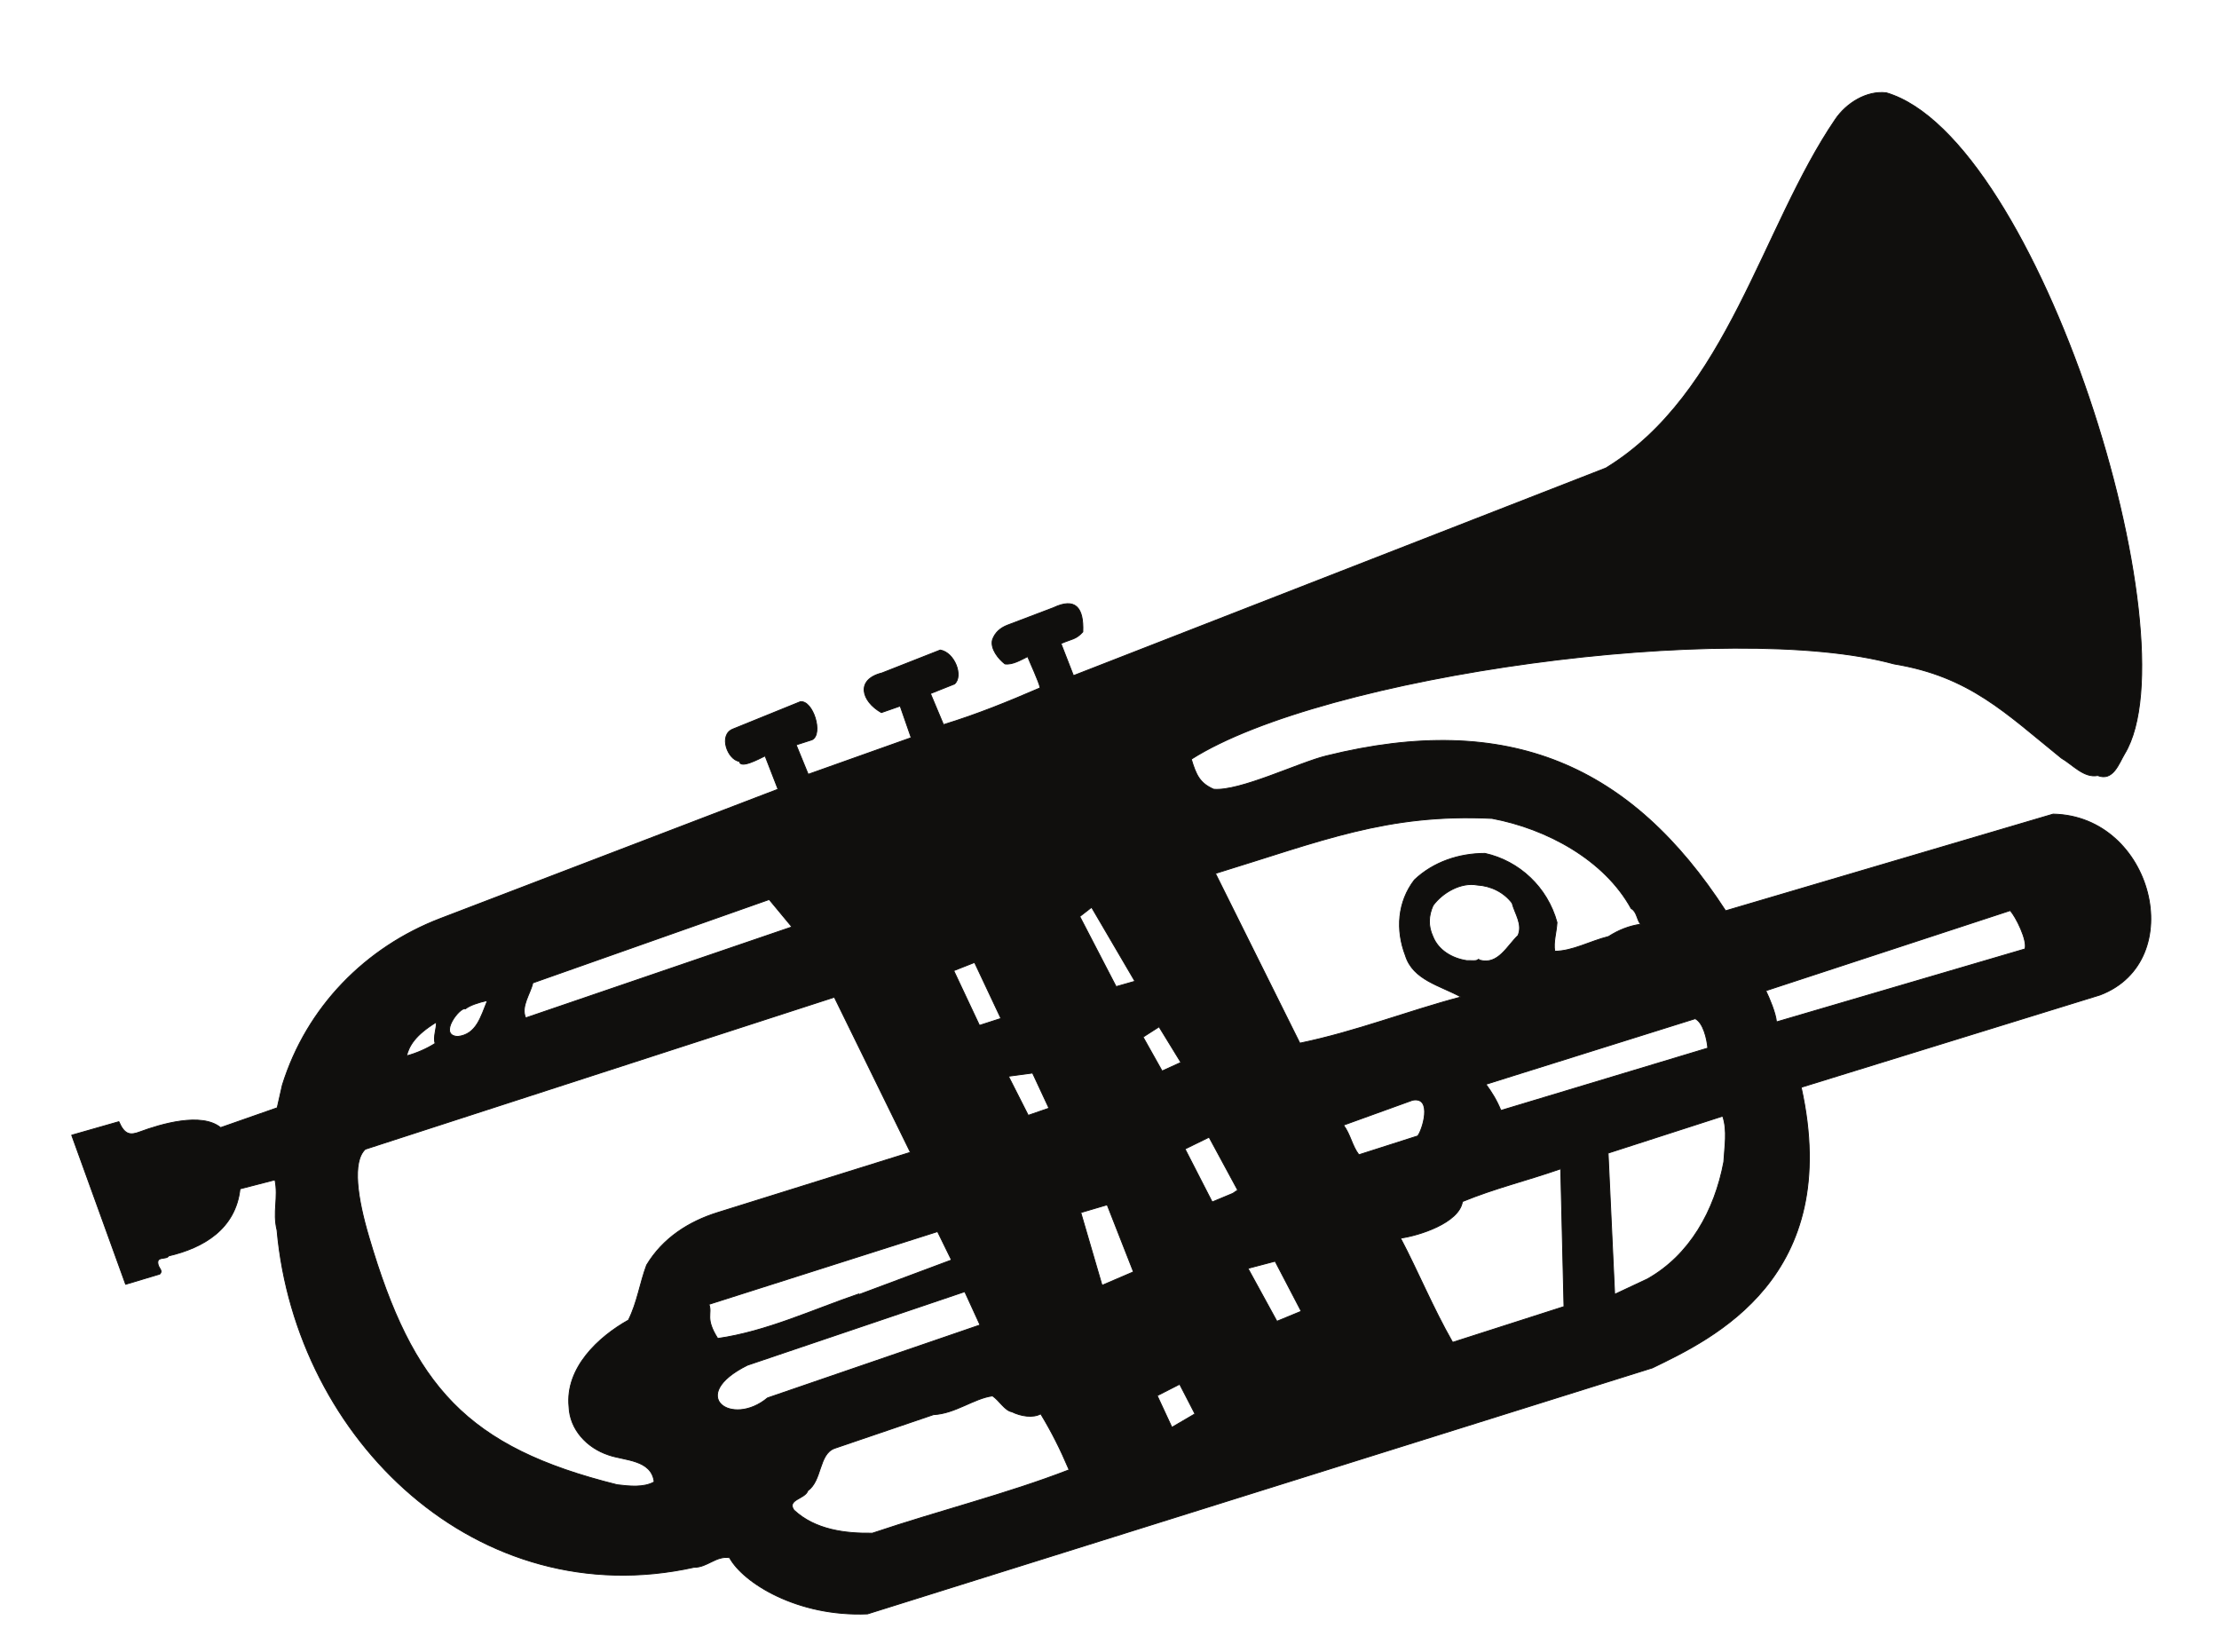 <?xml version="1.0" encoding="UTF-8"?>
<svg xmlns="http://www.w3.org/2000/svg" xmlns:xlink="http://www.w3.org/1999/xlink" width="307.865pt" height="229.213pt" viewBox="0 0 307.865 229.213" version="1.1">
<g id="surface1">
<path style="fill:none;stroke-width:0.12;stroke-linecap:butt;stroke-linejoin:round;stroke:rgb(6.476%,5.928%,5.235%);stroke-opacity:1;stroke-miterlimit:10;" d="M -0.001 0.001 C 21.171 -6.241 42.722 -75.741 33.05 -91.698 C 32.261 -93.011 31.46 -95.561 29.312 -94.71 C 27.409 -95.081 25.819 -93.179 24.288 -92.3 C 16.519 -86.03 11.562 -80.96 1.05 -79.229 C -21.462 -73.05 -78.071 -80.761 -96.438 -92.44 C -95.763 -94.679 -95.251 -95.761 -93.353 -96.608 C -89.751 -96.948 -81.528 -92.921 -77.731 -91.991 C -52.36 -85.69 -35.353 -93.35 -22.31 -113.472 L 23.132 -100.061 C 36.987 -100.319 42.011 -120.448 29.647 -125.151 L -11.821 -137.96 C -5.981 -164.354 -24.103 -172.831 -32.462 -176.886 L -141.36 -211.015 C -151.06 -211.436 -158.599 -206.706 -160.501 -203.218 C -162.368 -202.905 -163.591 -204.577 -165.431 -204.55 C -195.364 -211.182 -220.677 -186.917 -223.286 -157.776 C -223.911 -155.229 -223.06 -153.3 -223.571 -150.8 L -228.419 -152.05 C -229.04 -157.608 -233.462 -160.218 -238.31 -161.35 C -238.649 -161.944 -240.095 -161.292 -239.782 -162.569 C -239.669 -163.081 -239.075 -163.421 -239.556 -163.874 L -244.29 -165.292 L -251.774 -144.6 L -245.228 -142.729 C -244.435 -144.569 -243.638 -144.651 -242.306 -144.14 C -239.415 -143.069 -233.774 -141.39 -231.11 -143.55 L -223.259 -140.8 L -222.548 -137.651 C -219.177 -126.819 -210.985 -118.518 -200.638 -114.55 L -153.778 -96.608 L -155.571 -91.991 C -156.501 -92.44 -158.997 -93.8 -159.138 -92.749 C -160.782 -92.518 -162.06 -89.069 -160.044 -88.268 L -150.688 -84.472 C -148.931 -84.222 -147.462 -88.948 -149.052 -89.749 L -151.259 -90.46 L -149.591 -94.542 L -135.302 -89.46 L -136.829 -85.069 L -139.438 -85.979 C -142.188 -84.421 -143.071 -81.409 -139.349 -80.479 L -131.27 -77.3 C -129.259 -77.64 -128.04 -80.929 -129.29 -82.011 L -132.63 -83.339 L -130.821 -87.651 C -126.169 -86.229 -121.86 -84.472 -117.411 -82.55 C -117.528 -81.78 -118.86 -78.948 -119.142 -78.21 C -120.079 -78.659 -121.212 -79.37 -122.29 -79.229 C -123.188 -78.55 -124.36 -77.1 -124.02 -75.858 C -123.649 -74.839 -122.911 -74.241 -122.001 -73.87 L -115.571 -71.429 C -112.54 -69.991 -111.349 -71.382 -111.489 -74.78 C -112.45 -75.858 -113.02 -75.741 -114.52 -76.401 L -112.79 -80.85 L -38.919 -52.05 C -22.052 -41.761 -17.321 -18.71 -7.091 -3.69 C -5.56 -1.421 -2.72 0.341 -0.001 0.001 Z M -197.149 -127.081 C -196.583 -126.6 -195.278 -126.171 -194.091 -125.921 C -195.024 -128.21 -195.618 -130.62 -198.2 -130.909 C -201.032 -130.792 -197.86 -126.71 -197.149 -127.081 Z M -155.001 -111.909 L -151.849 -115.71 L -188.79 -128.331 C -189.497 -126.741 -188.138 -125.011 -187.798 -123.479 Z M -201.345 -131.87 C -202.45 -132.581 -203.981 -133.261 -205.313 -133.6 C -204.974 -132.241 -204.153 -130.741 -201.177 -128.921 C -201.118 -129.741 -201.657 -131.05 -201.345 -131.87 Z M -145.962 -125.46 L -135.411 -146.979 L -162.173 -155.339 C -166.169 -156.589 -169.767 -158.886 -172.009 -162.624 C -172.97 -165.206 -173.282 -167.729 -174.528 -170.253 C -178.728 -172.604 -183.29 -176.886 -182.778 -182.241 C -182.665 -185.444 -180.286 -187.968 -177.31 -188.96 C -175.067 -189.753 -171.325 -189.585 -170.958 -192.702 C -172.403 -193.522 -174.419 -193.296 -176.091 -193.097 C -196.95 -187.909 -204.435 -179.491 -210.528 -158.768 C -212.145 -153.331 -212.884 -148.28 -211.04 -146.55 Z M -104.263 -123.249 L -106.868 -123.991 L -111.911 -114.268 L -110.27 -112.991 Z M -54.712 -100.659 C -47.11 -102.081 -39.118 -106.409 -35.411 -113.159 C -34.61 -113.589 -34.642 -114.69 -34.103 -115.339 C -35.688 -115.569 -37.142 -116.14 -38.552 -117.042 C -41.161 -117.698 -43.513 -119.061 -46.013 -119.089 C -46.231 -117.78 -45.778 -116.511 -45.7 -115.089 C -47.028 -110.21 -50.938 -106.561 -55.7 -105.511 C -59.302 -105.511 -62.853 -106.698 -65.481 -109.19 C -67.829 -112.249 -68.091 -116.14 -66.731 -119.679 C -65.681 -123.081 -61.88 -123.85 -59.02 -125.429 C -66.56 -127.421 -73.481 -130.198 -81.38 -131.839 L -93.091 -108.292 C -78.353 -103.78 -69.278 -99.948 -54.712 -100.659 Z M -122.849 -128.409 L -125.829 -129.37 L -129.399 -121.78 L -126.509 -120.64 Z M -51.931 -112.401 C -51.54 -113.901 -50.431 -115.339 -51.11 -116.901 C -52.61 -118.319 -53.86 -121.011 -56.38 -120.331 C -56.438 -120.358 -56.552 -120.108 -56.669 -120.249 C -56.86 -120.499 -57.661 -120.358 -58.2 -120.39 C -60.27 -120.081 -62.188 -118.94 -62.931 -117.018 C -63.579 -115.6 -63.552 -114.21 -62.899 -112.741 C -61.571 -110.921 -58.989 -109.479 -56.778 -109.901 C -54.88 -110.011 -53.071 -110.89 -51.931 -112.401 Z M -118.462 -135.979 L -116.188 -140.858 L -119.06 -141.85 L -121.81 -136.429 Z M -97.88 -134.511 L -100.489 -135.698 L -103.13 -130.991 L -100.911 -129.569 Z M -131.642 -157.975 L -129.712 -161.917 L -142.528 -166.706 L -142.56 -166.624 C -148.88 -168.776 -155.368 -171.839 -162.142 -172.804 C -163.958 -169.94 -162.853 -169.401 -163.36 -168.069 Z M -90.001 -152.222 L -90.681 -152.679 L -93.54 -153.87 L -97.31 -146.518 L -93.97 -144.882 Z M -65.739 -139.749 C -62.899 -139.21 -64.399 -143.972 -65.028 -144.71 L -73.188 -147.319 C -74.13 -146.1 -74.353 -144.511 -75.321 -143.21 Z M -127.868 -166.311 L -125.751 -170.932 L -155.231 -181.05 C -160.188 -185.19 -166.509 -180.737 -158.028 -176.515 Z M -26.528 -128.44 C -25.399 -129.011 -24.892 -131.249 -24.778 -132.518 L -53.489 -141.171 C -54.028 -139.811 -54.77 -138.62 -55.56 -137.542 Z M 17.179 -113.44 C 17.94 -114.268 19.608 -117.581 19.222 -118.768 L -15.251 -128.89 C -15.36 -127.651 -16.22 -125.632 -16.731 -124.561 Z M -104.462 -163.561 L -108.821 -165.432 L -111.77 -155.339 L -108.11 -154.261 Z M -84.81 -162.089 L -81.188 -169.03 L -84.56 -170.421 L -88.579 -163.081 Z M -45.188 -149.268 L -44.731 -168.382 L -60.181 -173.339 C -62.962 -168.464 -64.938 -163.589 -67.411 -158.886 C -64.892 -158.542 -59.27 -156.784 -58.821 -153.811 C -54.169 -151.909 -50.169 -150.999 -45.188 -149.268 Z M -124.02 -180.768 C -123.052 -181.421 -122.321 -182.807 -121.321 -182.979 C -120.079 -183.6 -118.38 -183.858 -117.329 -183.261 C -115.77 -185.843 -114.61 -188.167 -113.392 -191.026 C -122.028 -194.374 -131.251 -196.64 -140.681 -199.815 C -144.45 -199.874 -148.618 -199.362 -151.571 -196.612 C -152.591 -195.14 -150.009 -195.081 -149.642 -193.921 C -147.661 -192.503 -148.142 -188.874 -145.962 -188.054 L -132.212 -183.374 C -129.2 -183.233 -126.599 -181.108 -124.02 -180.768 Z M -22.712 -141.96 C -22.028 -143.948 -22.45 -146.241 -22.56 -148.311 C -23.841 -155.108 -27.302 -161.265 -33.169 -164.554 L -37.7 -166.679 L -38.61 -147.089 Z M -98.052 -179.151 L -95.931 -183.261 L -99.13 -185.132 L -101.169 -180.737 Z M -98.052 -179.151 " transform="matrix(1,0,0,-1,261.72,12.876)"/>
<path style=" stroke:none;fill-rule:evenodd;fill:rgb(6.476%,5.928%,5.235%);fill-opacity:1;" d="M 261.719 12.875 C 282.891 19.117 304.441 88.617 294.77 104.574 C 293.98 105.887 293.18 108.438 291.031 107.586 C 289.129 107.957 287.539 106.055 286.008 105.176 C 278.238 98.906 273.281 93.836 262.77 92.105 C 240.258 85.926 183.648 93.637 165.281 105.316 C 165.957 107.555 166.469 108.637 168.367 109.484 C 171.969 109.824 180.191 105.797 183.988 104.867 C 209.359 98.566 226.367 106.227 239.41 126.348 L 284.852 112.938 C 298.707 113.195 303.73 133.324 291.367 138.027 L 249.898 150.836 C 255.738 177.23 237.617 185.707 229.258 189.762 L 120.359 223.891 C 110.66 224.312 103.121 219.582 101.219 216.094 C 99.352 215.781 98.129 217.453 96.289 217.426 C 66.355 224.059 41.043 199.793 38.434 170.652 C 37.809 168.105 38.66 166.176 38.148 163.676 L 33.301 164.926 C 32.68 170.484 28.258 173.094 23.41 174.227 C 23.07 174.82 21.625 174.168 21.938 175.445 C 22.051 175.957 22.645 176.297 22.164 176.75 L 17.43 178.168 L 9.945 157.477 L 16.492 155.605 C 17.285 157.445 18.082 157.527 19.414 157.016 C 22.305 155.945 27.945 154.266 30.609 156.426 L 38.461 153.676 L 39.172 150.527 C 42.543 139.695 50.734 131.395 61.082 127.426 L 107.941 109.484 L 106.148 104.867 C 105.219 105.316 102.723 106.676 102.582 105.625 C 100.938 105.395 99.66 101.945 101.676 101.145 L 111.031 97.348 C 112.789 97.098 114.258 101.824 112.668 102.625 L 110.461 103.336 L 112.129 107.418 L 126.418 102.336 L 124.891 97.945 L 122.281 98.855 C 119.531 97.297 118.648 94.285 122.371 93.355 L 130.449 90.176 C 132.461 90.516 133.68 93.805 132.43 94.887 L 129.09 96.215 L 130.898 100.527 C 135.551 99.105 139.859 97.348 144.309 95.426 C 144.191 94.656 142.859 91.824 142.578 91.086 C 141.641 91.535 140.508 92.246 139.43 92.105 C 138.531 91.426 137.359 89.977 137.699 88.734 C 138.07 87.715 138.809 87.117 139.719 86.746 L 146.148 84.305 C 149.18 82.867 150.371 84.258 150.23 87.656 C 149.27 88.734 148.699 88.617 147.199 89.277 L 148.93 93.727 L 222.801 64.926 C 239.668 54.637 244.398 31.586 254.629 16.566 C 256.16 14.297 259 12.535 261.719 12.875 M 64.57 139.957 C 65.137 139.477 66.441 139.047 67.629 138.797 C 66.695 141.086 66.102 143.496 63.52 143.785 C 60.688 143.668 63.859 139.586 64.57 139.957 M 106.719 124.785 L 109.871 128.586 L 72.93 141.207 C 72.223 139.617 73.582 137.887 73.922 136.355 Z M 60.375 144.746 C 59.27 145.457 57.738 146.137 56.406 146.477 C 56.746 145.117 57.566 143.617 60.543 141.797 C 60.602 142.617 60.062 143.926 60.375 144.746 M 115.758 138.336 L 126.309 159.855 L 99.547 168.215 C 95.551 169.465 91.953 171.762 89.711 175.5 C 88.75 178.082 88.438 180.605 87.191 183.129 C 82.992 185.48 78.43 189.762 78.941 195.117 C 79.055 198.32 81.434 200.844 84.41 201.836 C 86.652 202.629 90.395 202.461 90.762 205.578 C 89.316 206.398 87.301 206.172 85.629 205.973 C 64.77 200.785 57.285 192.367 51.191 171.645 C 49.574 166.207 48.836 161.156 50.68 159.426 Z M 157.457 136.125 L 154.852 136.867 L 149.809 127.145 L 151.449 125.867 Z M 207.008 113.535 C 214.609 114.957 222.602 119.285 226.309 126.035 C 227.109 126.465 227.078 127.566 227.617 128.215 C 226.031 128.445 224.578 129.016 223.168 129.918 C 220.559 130.574 218.207 131.938 215.707 131.965 C 215.488 130.656 215.941 129.387 216.02 127.965 C 214.691 123.086 210.781 119.438 206.02 118.387 C 202.418 118.387 198.867 119.574 196.238 122.066 C 193.891 125.125 193.629 129.016 194.988 132.555 C 196.039 135.957 199.84 136.727 202.699 138.305 C 195.16 140.297 188.238 143.074 180.34 144.715 L 168.629 121.168 C 183.367 116.656 192.441 112.824 207.008 113.535 M 138.871 141.285 L 135.891 142.246 L 132.32 134.656 L 135.211 133.516 Z M 209.789 125.277 C 210.18 126.777 211.289 128.215 210.609 129.777 C 209.109 131.195 207.859 133.887 205.34 133.207 C 205.281 133.234 205.168 132.984 205.051 133.125 C 204.859 133.375 204.059 133.234 203.52 133.266 C 201.449 132.957 199.531 131.816 198.789 129.895 C 198.141 128.477 198.168 127.086 198.82 125.617 C 200.148 123.797 202.73 122.355 204.941 122.777 C 206.84 122.887 208.648 123.766 209.789 125.277 M 143.258 148.855 L 145.531 153.734 L 142.66 154.727 L 139.91 149.305 Z M 163.84 147.387 L 161.23 148.574 L 158.59 143.867 L 160.809 142.445 Z M 130.078 170.852 L 132.008 174.793 L 119.191 179.582 L 119.16 179.5 C 112.84 181.652 106.352 184.715 99.578 185.68 C 97.762 182.816 98.867 182.277 98.359 180.945 Z M 171.719 165.098 L 171.039 165.555 L 168.18 166.746 L 164.41 159.395 L 167.75 157.758 Z M 195.98 152.625 C 198.82 152.086 197.32 156.848 196.691 157.586 L 188.531 160.195 C 187.59 158.977 187.367 157.387 186.398 156.086 Z M 133.852 179.188 L 135.969 183.809 L 106.488 193.926 C 101.531 198.066 95.211 193.613 103.691 189.391 Z M 235.191 141.316 C 236.32 141.887 236.828 144.125 236.941 145.395 L 208.23 154.047 C 207.691 152.688 206.949 151.496 206.16 150.418 Z M 278.898 126.316 C 279.66 127.145 281.328 130.457 280.941 131.645 L 246.469 141.766 C 246.359 140.527 245.5 138.508 244.988 137.438 Z M 157.258 176.438 L 152.898 178.309 L 149.949 168.215 L 153.609 167.137 Z M 176.91 174.965 L 180.531 181.906 L 177.16 183.297 L 173.141 175.957 Z M 216.531 162.145 L 216.988 181.258 L 201.539 186.215 C 198.758 181.34 196.781 176.465 194.309 171.762 C 196.828 171.418 202.449 169.66 202.898 166.688 C 207.551 164.785 211.551 163.875 216.531 162.145 M 137.699 193.645 C 138.668 194.297 139.398 195.684 140.398 195.855 C 141.641 196.477 143.34 196.734 144.391 196.137 C 145.949 198.719 147.109 201.043 148.328 203.902 C 139.691 207.25 130.469 209.516 121.039 212.691 C 117.27 212.75 113.102 212.238 110.148 209.488 C 109.129 208.016 111.711 207.957 112.078 206.797 C 114.059 205.379 113.578 201.75 115.758 200.93 L 129.508 196.25 C 132.52 196.109 135.121 193.984 137.699 193.645 M 239.008 154.836 C 239.691 156.824 239.27 159.117 239.16 161.188 C 237.879 167.984 234.418 174.141 228.551 177.43 L 224.02 179.555 L 223.109 159.965 Z M 163.668 192.027 L 165.789 196.137 L 162.59 198.008 L 160.551 193.613 Z M 163.668 192.027 "/>
</g>
</svg>
